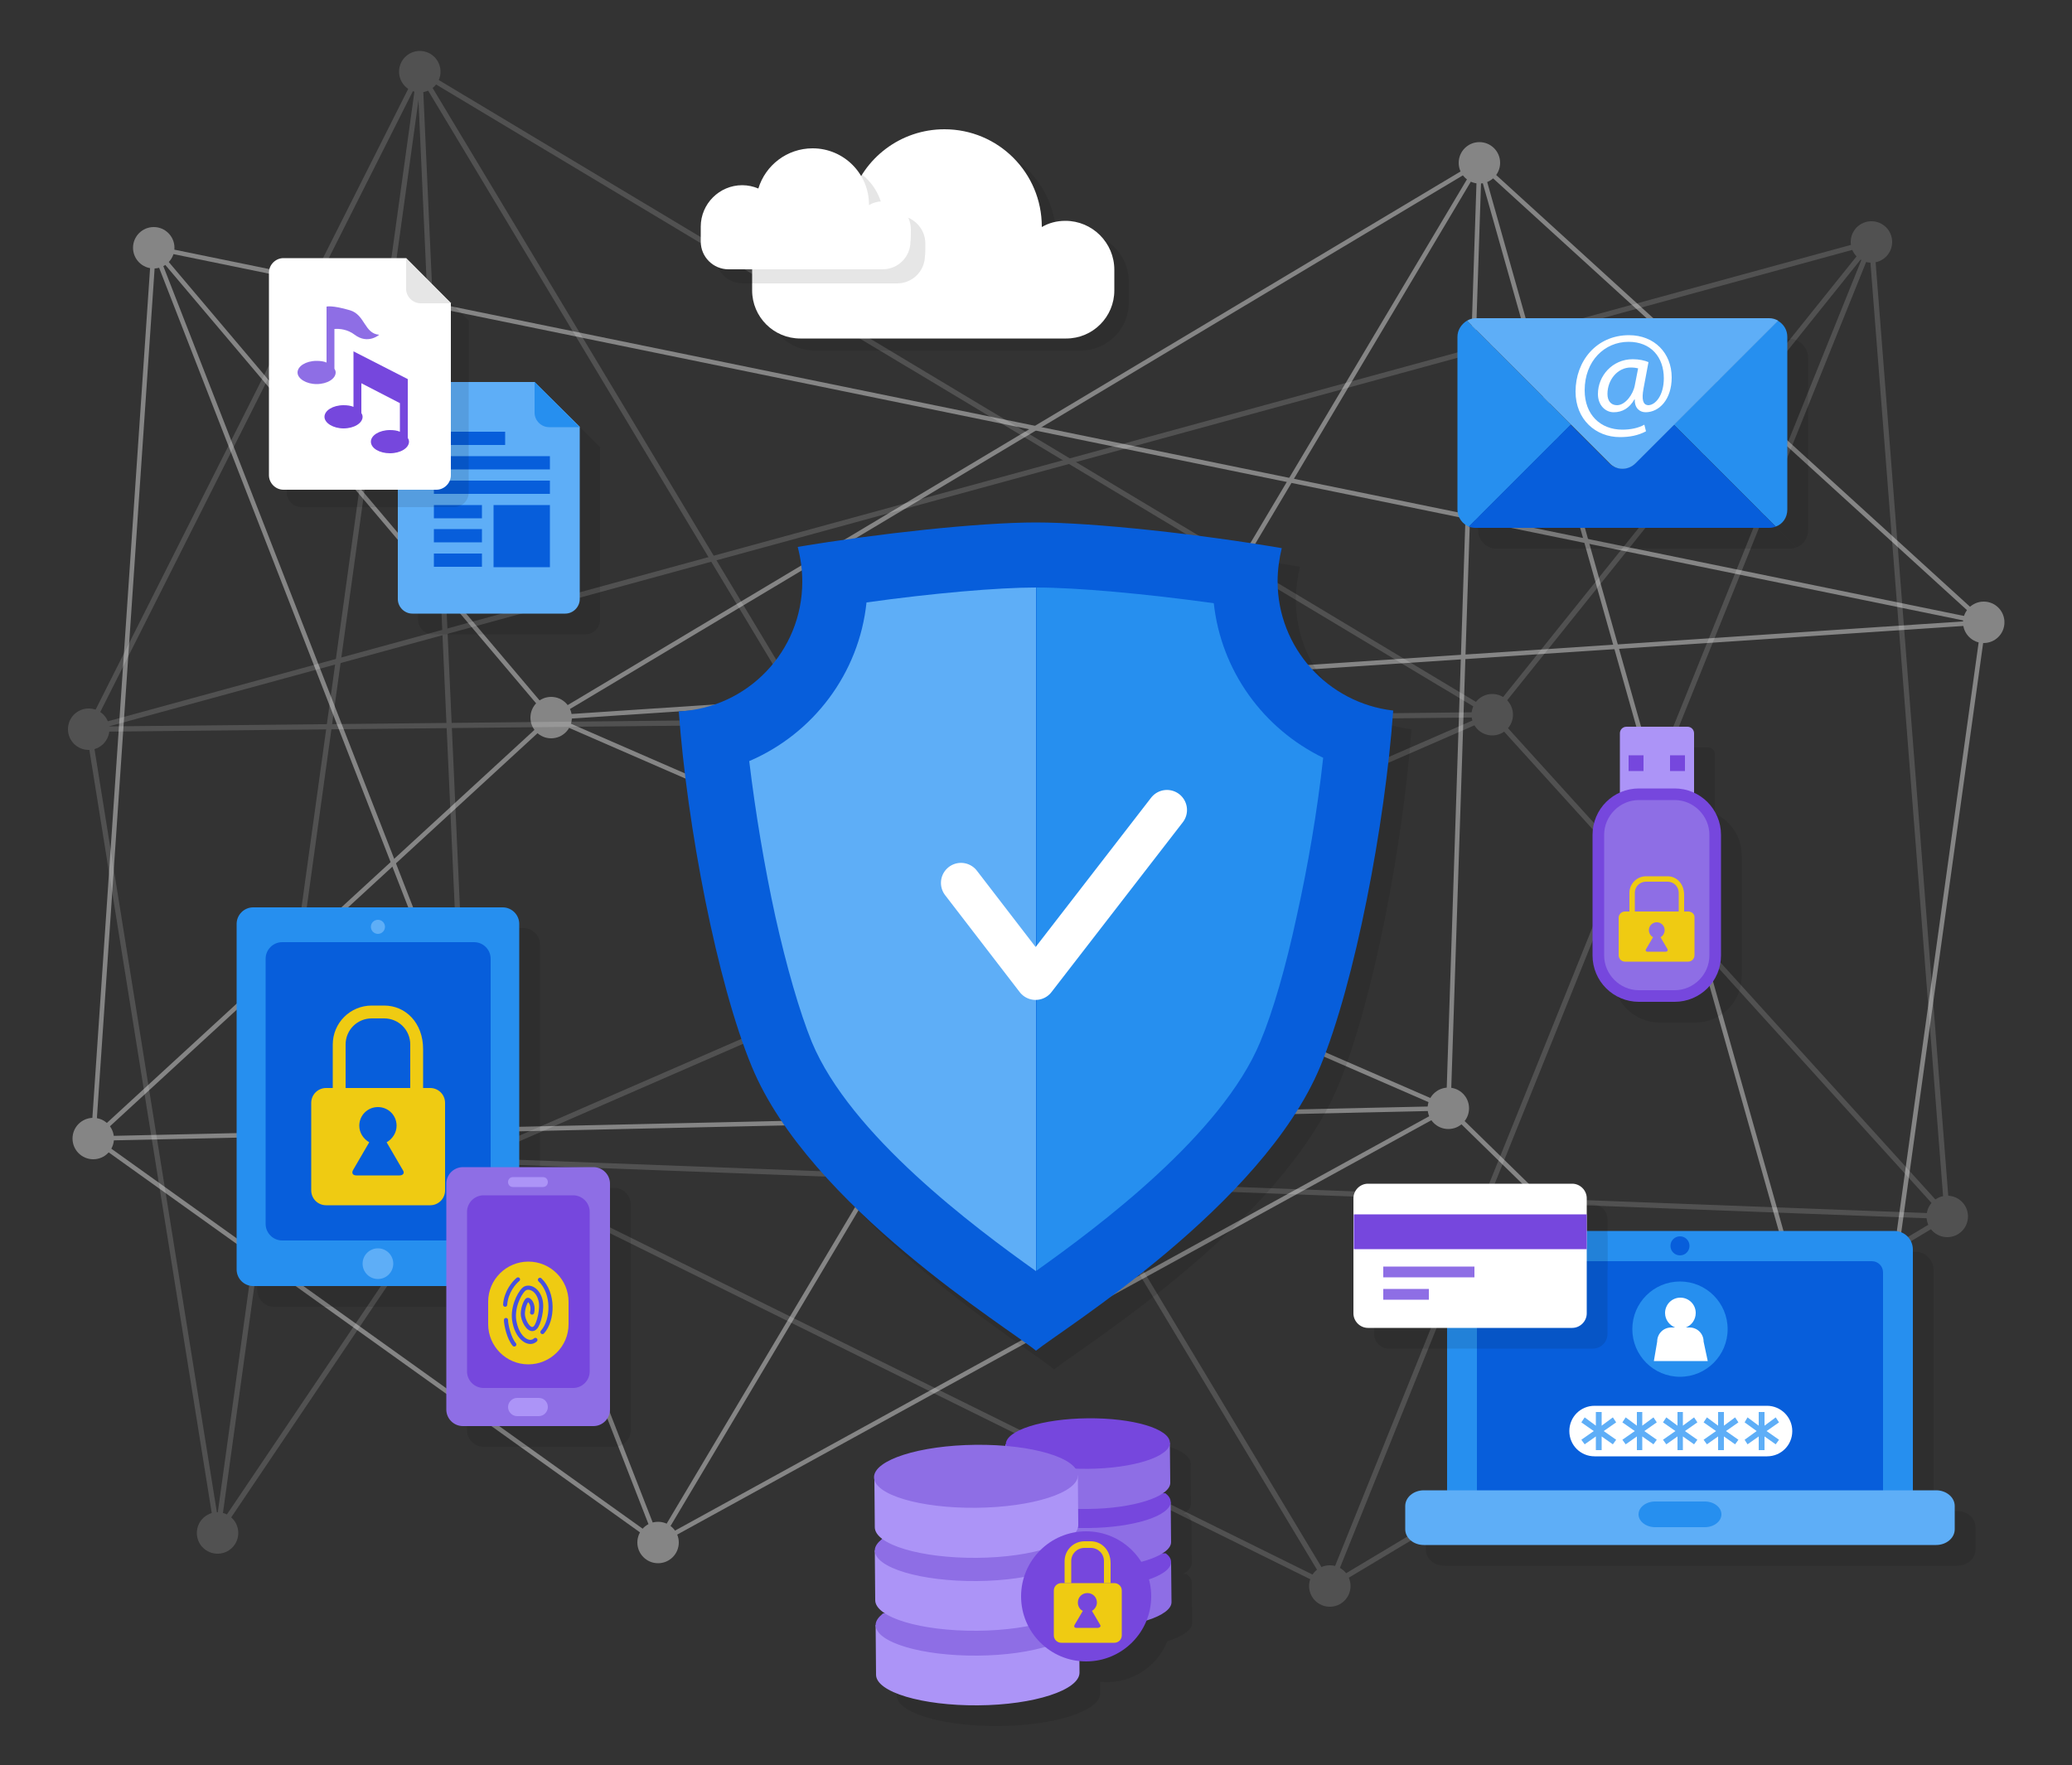 <?xml version="1.0" encoding="utf-8"?>
<!-- Generator: Adobe Illustrator 21.1.0, SVG Export Plug-In . SVG Version: 6.00 Build 0)  -->
<svg version="1.1" xmlns="http://www.w3.org/2000/svg" xmlns:xlink="http://www.w3.org/1999/xlink" x="0px" y="0px"
	 viewBox="0 0 500 426" style="enable-background:new 0 0 500 426;" xml:space="preserve">
<rect x="0" y="0" width="500" height="426" fill="#333333" stroke="none"/>
<style type="text/css">
	.st0{opacity:0.4;}
	.st1{fill:#FFFFFF;}
	.st2{fill:none;stroke:#FFFFFF;stroke-width:1.097;stroke-miterlimit:10;}
	.st3{opacity:0.15;}
	.st4{fill:none;stroke:#FFFFFF;stroke-width:1.252;stroke-miterlimit:10;}
	.st5{opacity:0.1;}
	.st6{fill:#5EAEF7;}
	.st7{fill:#268FEF;}
	.st8{fill:#075EDB;}
	.st9{fill:#E6E6E6;}
	.st10{fill:#8E6EE5;}
	.st11{fill:#7647DD;}
	.st12{fill:#EFCB12;}
	.st13{fill:none;stroke:#000000;stroke-linecap:round;stroke-miterlimit:10;}
	.st14{fill:#AC94F7;}
	.st15{fill:none;stroke:#4650E0;stroke-linecap:round;stroke-miterlimit:10;}
	.st16{fill:none;stroke:#FFFFFF;stroke-width:9.677;stroke-linecap:round;stroke-linejoin:round;stroke-miterlimit:10;}
</style>
<g id="Artboard_1">
	<g class="st0">
		<circle class="st1" cx="37.1" cy="59.8" r="5"/>
		<circle class="st1" cx="22.5" cy="274.8" r="5"/>
		<circle class="st1" cx="133" cy="173.2" r="5"/>
		<circle class="st1" cx="349.5" cy="267.5" r="5"/>
		<circle class="st1" cx="478.7" cy="150.2" r="5"/>
		<circle class="st1" cx="357" cy="39.3" r="5"/>
		<circle class="st1" cx="448.9" cy="364.7" r="5"/>
		<circle class="st1" cx="158.8" cy="372.3" r="5"/>
		<line class="st2" x1="37.1" y1="59.8" x2="133" y2="173.2"/>
		<line class="st2" x1="133" y1="173.2" x2="22.5" y2="274.8"/>
		<line class="st2" x1="22.5" y1="274.8" x2="158.8" y2="372.3"/>
		<line class="st2" x1="158.8" y1="372.3" x2="349.5" y2="267.5"/>
		<line class="st2" x1="349.5" y1="267.5" x2="448.9" y2="364.7"/>
		<line class="st2" x1="448.9" y1="364.7" x2="478.7" y2="150.2"/>
		<line class="st2" x1="448.9" y1="364.7" x2="357" y2="39.3"/>
		<line class="st2" x1="357" y1="39.3" x2="478.7" y2="150.2"/>
		<line class="st2" x1="357" y1="39.3" x2="349.5" y2="267.5"/>
		<line class="st2" x1="357" y1="39.3" x2="133" y2="173.2"/>
		<line class="st2" x1="37.1" y1="59.8" x2="22.5" y2="274.8"/>
		<line class="st2" x1="37.1" y1="59.8" x2="478.7" y2="150.2"/>
		<line class="st2" x1="158.8" y1="372.3" x2="37.1" y2="59.8"/>
		<line class="st2" x1="158.8" y1="372.3" x2="357" y2="39.3"/>
		<line class="st2" x1="349.5" y1="267.5" x2="133" y2="173.2"/>
		<line class="st2" x1="133" y1="173.2" x2="478.7" y2="150.2"/>
		<line class="st2" x1="22.5" y1="274.8" x2="349.5" y2="267.5"/>
	</g>
	<g class="st3">
		<circle class="st1" cx="451.6" cy="58.4" r="5"/>
		<circle class="st1" cx="469.9" cy="293.6" r="5"/>
		<circle class="st1" cx="360.1" cy="172.5" r="5"/>
		<circle class="st1" cx="113.1" cy="280.1" r="8.3"/>
		<circle class="st1" cx="21.4" cy="176" r="5"/>
		<circle class="st1" cx="101.3" cy="17.3" r="5"/>
		<circle class="st1" cx="52.5" cy="370" r="5"/>
		<circle class="st1" cx="320.9" cy="382.8" r="5"/>
		<line class="st4" x1="451.6" y1="58.4" x2="360.1" y2="172.5"/>
		<line class="st4" x1="360.1" y1="172.5" x2="469.9" y2="293.6"/>
		<line class="st4" x1="469.9" y1="293.6" x2="320.9" y2="382.8"/>
		<line class="st4" x1="320.9" y1="382.8" x2="113.1" y2="280.1"/>
		<line class="st4" x1="113.1" y1="280.1" x2="52.5" y2="370"/>
		<line class="st4" x1="52.5" y1="370" x2="21.4" y2="176"/>
		<line class="st4" x1="52.5" y1="370" x2="101.3" y2="17.3"/>
		<line class="st4" x1="101.3" y1="17.3" x2="21.4" y2="176"/>
		<line class="st4" x1="101.3" y1="17.3" x2="113.1" y2="280.1"/>
		<line class="st4" x1="101.3" y1="17.3" x2="360.1" y2="172.5"/>
		<line class="st4" x1="451.6" y1="58.4" x2="469.9" y2="293.6"/>
		<line class="st4" x1="451.6" y1="58.4" x2="21.4" y2="176"/>
		<line class="st4" x1="320.9" y1="382.8" x2="451.6" y2="58.4"/>
		<line class="st4" x1="320.9" y1="382.8" x2="101.3" y2="17.3"/>
		<line class="st4" x1="113.1" y1="280.1" x2="360.1" y2="172.5"/>
		<line class="st4" x1="360.1" y1="172.5" x2="21.4" y2="176"/>
		<line class="st4" x1="469.9" y1="293.6" x2="113.1" y2="280.1"/>
	</g>
	<g>
		<g>
			<g class="st5">
				<path d="M272.4,68c0-6.5-5.3-11.8-11.8-11.8c-2.1,0-4,0.5-5.7,1.5c0,0,0-0.1,0-0.1c0-13-10.5-23.5-23.5-23.5
					c-10.6,0-19.6,7-22.5,16.7c-2-0.9-4.3-1.3-6.6-1.3c-9.5,0-17.3,7.7-17.3,17.3c0,0.8,0,6.2,0,6.2c0,6.4,5.2,11.6,11.6,11.6h64.2
					c6.4,0,11.6-5.2,11.6-11.6C272.4,73,272.4,68.6,272.4,68z"/>
			</g>
			<g>
				<path class="st1" d="M268.9,65.1c0-6.5-5.3-11.8-11.8-11.8c-2.1,0-4,0.5-5.7,1.5c0,0,0-0.1,0-0.1c0-13-10.5-23.5-23.5-23.5
					c-10.6,0-19.6,7-22.5,16.7c-2-0.9-4.3-1.3-6.6-1.3c-9.5,0-17.3,7.7-17.3,17.3c0,0.8,0,6.2,0,6.2c0,6.4,5.2,11.6,11.6,11.6h64.2
					c6.4,0,11.6-5.2,11.6-11.6C268.9,70.1,268.9,65.7,268.9,65.1z"/>
			</g>
		</g>
		<g>
			<g class="st5">
				<path d="M223.3,58.8c0-3.8-3.1-6.8-6.8-6.8c-1.2,0-2.3,0.3-3.3,0.9c0,0,0,0,0-0.1c0-7.5-6.1-13.6-13.6-13.6
					c-6.2,0-11.4,4.1-13.1,9.7c-1.2-0.5-2.5-0.8-3.9-0.8c-5.5,0-10,4.5-10,10c0,0.5,0,3.6,0,3.6c0,3.7,3,6.7,6.7,6.7h37.2
					c3.7,0,6.7-3,6.7-6.7C223.3,61.7,223.3,59.1,223.3,58.8z"/>
			</g>
			<g>
				<path class="st1" d="M219.8,55.4c0-3.8-3.1-6.8-6.8-6.8c-1.2,0-2.3,0.3-3.3,0.9c0,0,0,0,0-0.1c0-7.5-6.1-13.6-13.6-13.6
					c-6.2,0-11.4,4.1-13.1,9.7c-1.2-0.5-2.5-0.8-3.9-0.8c-5.5,0-10,4.5-10,10c0,0.5,0,3.6,0,3.6c0,3.7,3,6.7,6.7,6.7h37.2
					c3.7,0,6.7-3,6.7-6.7C219.8,58.2,219.8,55.7,219.8,55.4z"/>
			</g>
		</g>
	</g>
	<g>
		<g class="st5">
			<path d="M134,97.2h-29.6c-1.9,0-3.5,1.6-3.5,3.5v48.9c0,1.9,1.6,3.5,3.5,3.5h36.9c1.9,0,3.5-1.6,3.5-3.5V108L134,97.2z"/>
			<path d="M134,104.6c0,1.9,1.6,3.5,3.5,3.5h7.4L134,97.2V104.6z"/>
			<rect x="124.1" y="126.9" width="13.6" height="15"/>
			<rect x="109.7" y="109.2" width="17.2" height="3.2"/>
			<rect x="109.7" y="115.1" width="28" height="3.2"/>
			<rect x="109.7" y="121" width="28" height="3.2"/>
			<rect x="109.7" y="126.9" width="11.6" height="3.2"/>
			<rect x="109.7" y="132.7" width="11.6" height="3.2"/>
			<rect x="109.7" y="138.6" width="11.6" height="3.2"/>
		</g>
		<g>
			<g>
				<path class="st6" d="M129,92.2H99.5c-1.9,0-3.5,1.6-3.5,3.5v48.9c0,1.9,1.6,3.5,3.5,3.5h36.9c1.9,0,3.5-1.6,3.5-3.5V103
					L129,92.2z"/>
				<path class="st7" d="M129,99.6c0,1.9,1.6,3.5,3.5,3.5h7.4L129,92.2V99.6z"/>
				<rect x="119.1" y="121.9" class="st8" width="13.6" height="15"/>
				<rect x="104.7" y="104.2" class="st8" width="17.2" height="3.2"/>
				<rect x="104.7" y="110.1" class="st8" width="28" height="3.2"/>
				<rect x="104.7" y="116" class="st8" width="28" height="3.2"/>
				<rect x="104.7" y="121.9" class="st8" width="11.6" height="3.2"/>
				<rect x="104.7" y="127.7" class="st8" width="11.6" height="3.2"/>
				<rect x="104.7" y="133.6" class="st8" width="11.6" height="3.2"/>
			</g>
		</g>
	</g>
	<g>
		<g class="st5">
			<path d="M102.2,66.5H72.7c-1.9,0-3.5,1.6-3.5,3.5v48.9c0,1.9,1.6,3.5,3.5,3.5h36.9c1.9,0,3.5-1.6,3.5-3.5V77.4L102.2,66.5z"/>
			<path d="M102.2,73.9c0,1.9,1.6,3.5,3.5,3.5h7.4l-10.9-10.9V73.9z"/>
			<path d="M88.8,79.2c-4.4-1.3-5.7-0.9-5.7-0.9v3.9v1.7v7.8c-0.7-0.3-1.5-0.4-2.4-0.4c-2.6,0-4.6,1.3-4.6,2.8
				c0,1.5,2.1,2.8,4.6,2.8c2.6,0,4.6-1.3,4.6-2.8c0-0.3-0.1-0.6-0.3-0.9v-9.6c1.3-0.1,3.2,0.1,4.9,1.4c3.2,2.4,5.9,0,5.9,0
				C92.1,84.7,92.3,80.2,88.8,79.2z"/>
			<path d="M102.6,95.8L89.5,89v13.4c-0.7-0.3-1.5-0.4-2.4-0.4c-2.6,0-4.6,1.3-4.6,2.8c0,1.5,2.1,2.8,4.6,2.8c2.6,0,4.6-1.3,4.6-2.8
				c0-0.3-0.1-0.6-0.3-0.9v-7.2l9.3,4.8v6.9c-0.7-0.3-1.5-0.4-2.4-0.4c-2.6,0-4.6,1.3-4.6,2.8c0,1.6,2.1,2.8,4.6,2.8
				c2.6,0,4.6-1.3,4.6-2.8c0-0.3-0.1-0.6-0.3-0.9V95.8z"/>
		</g>
		<g>
			<g>
				<path class="st1" d="M98,62.3H68.4c-1.9,0-3.5,1.6-3.5,3.5v48.9c0,1.9,1.6,3.5,3.5,3.5h36.9c1.9,0,3.5-1.6,3.5-3.5V73.2L98,62.3
					z"/>
				<path class="st9" d="M98,69.7c0,1.9,1.6,3.5,3.5,3.5h7.4L98,62.3V69.7z"/>
				<path class="st10" d="M84.5,74.9c-4.4-1.3-5.7-0.9-5.7-0.9V78v1.7v7.8c-0.7-0.3-1.5-0.4-2.4-0.4c-2.6,0-4.6,1.3-4.6,2.8
					c0,1.5,2.1,2.8,4.6,2.8c2.6,0,4.6-1.3,4.6-2.8c0-0.3-0.1-0.6-0.3-0.9v-9.6c1.3-0.1,3.2,0.1,4.9,1.4c3.2,2.4,5.9,0,5.9,0
					C87.9,80.5,88.1,76,84.5,74.9z"/>
				<path class="st11" d="M98.4,91.5l-13.1-6.7v13.4c-0.7-0.3-1.5-0.4-2.4-0.4c-2.6,0-4.6,1.3-4.6,2.8c0,1.5,2.1,2.8,4.6,2.8
					c2.6,0,4.6-1.3,4.6-2.8c0-0.3-0.1-0.6-0.3-0.9v-7.2l9.3,4.8v6.9c-0.7-0.3-1.5-0.4-2.4-0.4c-2.6,0-4.6,1.3-4.6,2.8
					c0,1.6,2.1,2.8,4.6,2.8c2.6,0,4.6-1.3,4.6-2.8c0-0.3-0.1-0.6-0.3-0.9V91.5z"/>
			</g>
		</g>
	</g>
	<g>
		<g class="st5">
			<path d="M312.7,144.8c0-2.8,0.4-5.5,1-8c-19.3-3.3-45.1-6.2-59.3-6.2c-13.8,0-38.4,2.7-57.5,5.9c0.7,2.7,1.1,5.5,1.1,8.4
				c0,16.8-13.2,30.5-29.8,31.3c2,27.7,9.2,65.4,17.6,85.7c13.9,33.7,62.2,63.3,68.6,68.6c6.4-5.2,54.6-34.9,68.6-68.6
				c8.4-20.4,15.6-58.2,17.6-85.9C324.9,174.2,312.7,160.9,312.7,144.8z"/>
			<path d="M254.5,146.2c-9.3,0-25.1,1.4-40.9,3.6c-1.8,17.2-12.9,31.7-28.3,38.3c1.5,12.5,3.7,25.6,6.3,37.5
				c2.7,12.1,5.8,22.9,8.8,30.3c9.3,22.4,39.2,44.7,54.1,55.3c0,0,0,0,0,0v-85.6L254.5,146.2C254.5,146.2,254.5,146.2,254.5,146.2z"
				/>
			<path d="M297.3,150.1c-16.4-2.3-33.2-3.8-42.8-3.8v79.3v85.6c14.9-10.6,44.7-32.8,54-55.2c3.1-7.4,6.2-18.2,8.8-30.3
				c2.7-12.1,5-25.5,6.4-38.3C309.4,180.4,299.2,166.4,297.3,150.1z"/>
		</g>
		<g>
			<g>
				<path class="st8" d="M308.3,140.3c0-2.8,0.4-5.5,1-8c-19.3-3.3-45.1-6.2-59.3-6.2c-13.8,0-38.4,2.7-57.5,5.9
					c0.7,2.7,1.1,5.5,1.1,8.4c0,16.8-13.2,30.5-29.8,31.3c2,27.7,9.2,65.4,17.6,85.7c13.9,33.7,62.2,63.3,68.6,68.6
					c6.4-5.2,54.6-34.9,68.6-68.6c8.4-20.4,15.6-58.2,17.6-85.9C320.5,169.7,308.3,156.4,308.3,140.3z"/>
				<g>
					<path class="st6" d="M250,141.8c-9.3,0-25.1,1.4-40.9,3.6c-1.8,17.2-12.9,31.7-28.3,38.3c1.5,12.5,3.7,25.6,6.3,37.5
						c2.7,12.1,5.8,22.9,8.8,30.3c9.3,22.4,39.2,44.7,54.1,55.3c0,0,0,0,0,0v-85.6L250,141.8C250,141.8,250,141.8,250,141.8z"/>
					<path class="st7" d="M292.9,145.6c-16.4-2.3-33.2-3.8-42.8-3.8v79.3v85.6c14.9-10.6,44.7-32.8,54-55.2
						c3.1-7.4,6.2-18.2,8.8-30.3c2.7-12.1,5-25.5,6.4-38.3C304.9,175.9,294.7,162,292.9,145.6z"/>
				</g>
			</g>
		</g>
	</g>
	<g>
		<g class="st5">
			<path d="M130.4,311.4c0,2.2-1.8,4-4,4H66.1c-2.2,0-4-1.8-4-4v-83.4c0-2.2,1.8-4,4-4h60.2c2.2,0,4,1.8,4,4V311.4z"/>
			<path d="M123.4,300.4c0,2.2-1.8,4-4,4H73.1c-2.2,0-4-1.8-4-4v-64c0-2.2,1.8-4,4-4h46.3c2.2,0,4,1.8,4,4V300.4z"/>
			<circle cx="96.2" cy="228.7" r="1.7"/>
			<circle cx="96.2" cy="310" r="3.7"/>
			<path d="M108.8,267.6H83.7c-2,0-3.6,1.6-3.6,3.6v1.1v20c0,2,1.6,3.6,3.6,3.6h25.1c2,0,3.6-1.6,3.6-3.6v-20v-1.1
				C112.4,269.2,110.8,267.6,108.8,267.6z"/>
			<path d="M107.1,267.6l-3.1,0v-10.5c0-3.5-2.8-6.3-6.3-6.3h-3c-3.5,0-6.3,2.8-6.3,6.3v10.5h-3.1v-10.5c0-5.2,4.2-9.4,9.4-9.4h3
				c5.2,0,9.4,4.2,9.4,10.5V267.6z"/>
			<path d="M102.2,287.4l-3.9-6.7c1.4-0.8,2.4-2.3,2.4-4c0-2.5-2-4.5-4.5-4.5c-2.5,0-4.5,2-4.5,4.5c0,1.7,1,3.2,2.4,4l-3.9,6.7
				c-0.4,0.7-0.1,1.3,0.8,1.3h10.4C102.3,288.7,102.7,288.1,102.2,287.4z"/>
		</g>
		<g>
			<g>
				<g>
					<path class="st7" d="M125.4,306.4c0,2.2-1.8,4-4,4H61.1c-2.2,0-4-1.8-4-4v-83.4c0-2.2,1.8-4,4-4h60.2c2.2,0,4,1.8,4,4V306.4z"
						/>
					<path class="st8" d="M118.4,295.4c0,2.2-1.8,4-4,4H68.1c-2.2,0-4-1.8-4-4v-64c0-2.2,1.8-4,4-4h46.3c2.2,0,4,1.8,4,4V295.4z"/>
					<circle class="st6" cx="91.2" cy="223.7" r="1.7"/>
					<circle class="st6" cx="91.2" cy="305" r="3.7"/>
				</g>
				<g>
					<path class="st12" d="M103.8,262.6H78.7c-2,0-3.6,1.6-3.6,3.6v1.1v20c0,2,1.6,3.6,3.6,3.6h25.1c2,0,3.6-1.6,3.6-3.6v-20v-1.1
						C107.4,264.2,105.8,262.6,103.8,262.6z"/>
					<g>
						<path class="st12" d="M102.1,262.6l-3.1,0v-10.5c0-3.5-2.8-6.3-6.3-6.3h-3c-3.5,0-6.3,2.8-6.3,6.3v10.5h-3.1v-10.5
							c0-5.2,4.2-9.4,9.4-9.4h3c5.2,0,9.4,4.2,9.4,10.5V262.6z"/>
					</g>
					<path class="st8" d="M97.2,282.4l-3.9-6.7c1.4-0.8,2.4-2.3,2.4-4c0-2.5-2-4.5-4.5-4.5c-2.5,0-4.5,2-4.5,4.5c0,1.7,1,3.2,2.4,4
						l-3.9,6.7c-0.4,0.7-0.1,1.3,0.8,1.3h10.4C97.3,283.7,97.7,283.1,97.2,282.4z"/>
				</g>
			</g>
		</g>
	</g>
	<g>
		<g class="st5">
			<path d="M436.3,128V86.3c0-1.7-0.9-3.1-2.3-3.9l-25.1,25.1l24.6,24.6C435.2,131.5,436.3,129.9,436.3,128z"/>
			<path d="M359,82.4c-1.3,0.8-2.3,2.2-2.3,3.9V128c0,1.9,1.2,3.5,2.8,4.1l24.6-24.6L359,82.4z"/>
			<path d="M431.9,132.4c0.6,0,1.1-0.1,1.6-0.3l-24.6-24.6l-9.3,9.3c-1.7,1.7-4.6,1.7-6.3,0l-9.3-9.3l-24.6,24.6
				c0.5,0.2,1.1,0.3,1.6,0.3H431.9z"/>
			<path d="M399.7,116.8l34.4-34.4c-0.7-0.4-1.4-0.6-2.2-0.6h-70.7c-0.8,0-1.5,0.2-2.2,0.6l34.4,34.4
				C395.1,118.6,397.9,118.6,399.7,116.8z"/>
			<path d="M402.2,109.1c-1.9,1-3.9,1.4-6.3,1.4c-5.8,0-10.7-4.2-10.7-11c0-7.3,5-13.6,12.9-13.6c6.1,0,10.3,4.3,10.3,10.2
				c0,5.3-3,8.4-6.3,8.4c-1.4,0-2.7-1-2.6-3.1h-0.1c-1.2,2.1-2.9,3.1-5,3.1c-2,0-3.8-1.7-3.8-4.4c0-4.4,3.5-8.4,8.4-8.4
				c1.5,0,2.9,0.3,3.8,0.7l-1.2,6.4c-0.5,2.7-0.1,3.9,1.1,4c1.8,0,3.8-2.4,3.8-6.5c0-5.1-3.1-8.8-8.5-8.8c-5.8,0-10.6,4.6-10.6,11.7
				c0,5.9,3.8,9.5,9.1,9.5c2,0,3.9-0.4,5.3-1.2L402.2,109.1z M400.3,93.9c-0.4-0.1-1-0.2-1.8-0.2c-3.1,0-5.6,2.9-5.6,6.4
				c0,1.6,0.8,2.7,2.3,2.7c2,0,3.9-2.6,4.3-4.8L400.3,93.9z"/>
		</g>
		<g>
			<g>
				<path class="st7" d="M431.3,123V81.3c0-1.7-0.9-3.1-2.3-3.9l-25.1,25.1l24.6,24.6C430.2,126.5,431.3,124.9,431.3,123z"/>
				<path class="st7" d="M354,77.4c-1.3,0.8-2.3,2.2-2.3,3.9V123c0,1.9,1.2,3.5,2.8,4.1l24.6-24.6L354,77.4z"/>
				<path class="st8" d="M426.9,127.4c0.6,0,1.1-0.1,1.6-0.3l-24.6-24.6l-9.3,9.3c-1.7,1.7-4.6,1.7-6.3,0l-9.3-9.3l-24.6,24.6
					c0.5,0.2,1.1,0.3,1.6,0.3H426.9z"/>
				<path class="st6" d="M394.7,111.8l34.4-34.4c-0.7-0.4-1.4-0.6-2.2-0.6h-70.7c-0.8,0-1.5,0.2-2.2,0.6l34.4,34.4
					C390.1,113.6,392.9,113.6,394.7,111.8z"/>
				<g>
					<path class="st1" d="M397.2,104.1c-1.9,1-3.9,1.4-6.3,1.4c-5.8,0-10.7-4.2-10.7-11c0-7.3,5-13.6,12.9-13.6
						c6.1,0,10.3,4.3,10.3,10.2c0,5.3-3,8.4-6.3,8.4c-1.4,0-2.7-1-2.6-3.1h-0.1c-1.2,2.1-2.9,3.1-5,3.1c-2,0-3.8-1.7-3.8-4.4
						c0-4.4,3.5-8.4,8.4-8.4c1.5,0,2.9,0.3,3.8,0.7l-1.2,6.4c-0.5,2.7-0.1,3.9,1.1,4c1.8,0,3.8-2.4,3.8-6.5c0-5.1-3.1-8.8-8.5-8.8
						c-5.8,0-10.6,4.6-10.6,11.7c0,5.9,3.8,9.5,9.1,9.5c2,0,3.9-0.4,5.3-1.2L397.2,104.1z M395.3,88.9c-0.4-0.1-1-0.2-1.8-0.2
						c-3.1,0-5.6,2.9-5.6,6.4c0,1.6,0.8,2.7,2.3,2.7c2,0,3.9-2.6,4.3-4.8L395.3,88.9z"/>
				</g>
			</g>
		</g>
	</g>
	<g>
		<g class="st5">
			<path d="M152.2,345.2c0,2.2-1.8,4-4,4h-31.5c-2.2,0-4-1.8-4-4v-54.5c0-2.2,1.8-4,4-4h31.5c2.2,0,4,1.8,4,4V345.2z"/>
			<path d="M137.2,344.6c0,1.2-1,2.2-2.2,2.2h-5.2c-1.2,0-2.2-1-2.2-2.2l0,0c0-1.2,1-2.2,2.2-2.2h5.2
				C136.3,342.4,137.2,343.4,137.2,344.6L137.2,344.6z"/>
			<path d="M137.2,290.3c0,0.7-0.5,1.2-1.2,1.2h-7.2c-0.7,0-1.2-0.5-1.2-1.2l0,0c0-0.7,0.5-1.2,1.2-1.2h7.2
				C136.7,289.1,137.2,289.6,137.2,290.3L137.2,290.3z"/>
			<path d="M147.3,336c0,2.2-1.8,4-4,4h-21.6c-2.2,0-4-1.8-4-4v-38.5c0-2.2,1.8-4,4-4h21.6c2.2,0,4,1.8,4,4V336z"/>
			<path d="M142.2,324.6c0,5.4-4.4,9.7-9.7,9.7l0,0c-5.4,0-9.7-4.4-9.7-9.7v-5.4c0-5.4,4.4-9.7,9.7-9.7l0,0c5.4,0,9.7,4.4,9.7,9.7
				V324.6z"/>
			<path class="st13" d="M134.2,328.4c-1.5,1.4-4.2-0.3-5-4.1c-0.8-3.3,1-7,2.2-8.1c0.9-0.9,3.2-0.4,4,2.5c0.6,2.1-0.4,5.9-1.2,6.7
				c-1.2,1.3-2.7-1-3-2.8c-0.2-1.4,0.5-3.3,1-3.8c0.4-0.4,1.7,0.9,1.2,3"/>
			<path class="st13" d="M130,313.8c-0.9,0.7-2.9,3-3.1,6.1"/>
			<path class="st13" d="M135.9,326.5c2.6-2.9,2.8-9.4-0.6-12.6"/>
			<path class="st13" d="M127.1,323.6c0,1.1,0.7,4.4,2,5.9"/>
		</g>
		<g>
			<g>
				<path class="st10" d="M147.2,340.2c0,2.2-1.8,4-4,4h-31.5c-2.2,0-4-1.8-4-4v-54.5c0-2.2,1.8-4,4-4h31.5c2.2,0,4,1.8,4,4V340.2z"
					/>
				<path class="st14" d="M132.2,339.6c0,1.2-1,2.2-2.2,2.2h-5.2c-1.2,0-2.2-1-2.2-2.2l0,0c0-1.2,1-2.2,2.2-2.2h5.2
					C131.3,337.4,132.2,338.4,132.2,339.6L132.2,339.6z"/>
				<path class="st14" d="M132.2,285.3c0,0.7-0.5,1.2-1.2,1.2h-7.2c-0.7,0-1.2-0.5-1.2-1.2l0,0c0-0.7,0.5-1.2,1.2-1.2h7.2
					C131.7,284.1,132.2,284.6,132.2,285.3L132.2,285.3z"/>
				<path class="st11" d="M142.3,331c0,2.2-1.8,4-4,4h-21.6c-2.2,0-4-1.8-4-4v-38.5c0-2.2,1.8-4,4-4h21.6c2.2,0,4,1.8,4,4V331z"/>
				<path class="st12" d="M137.2,319.6c0,5.4-4.4,9.7-9.7,9.7l0,0c-5.4,0-9.7-4.4-9.7-9.7v-5.4c0-5.4,4.4-9.7,9.7-9.7l0,0
					c5.4,0,9.7,4.4,9.7,9.7V319.6z"/>
				<g>
					<path class="st15" d="M129.2,323.4c-1.5,1.4-4.2-0.3-5-4.1c-0.8-3.3,1-7,2.2-8.1c0.9-0.9,3.2-0.4,4,2.5
						c0.6,2.1-0.4,5.9-1.2,6.7c-1.2,1.3-2.7-1-3-2.8c-0.2-1.4,0.5-3.3,1-3.8c0.4-0.4,1.7,0.9,1.2,3"/>
					<path class="st15" d="M125,308.8c-0.9,0.7-2.9,3-3.1,6.1"/>
					<path class="st15" d="M130.9,321.5c2.6-2.9,2.8-9.4-0.6-12.6"/>
					<path class="st15" d="M122.1,318.6c0,1.1,0.7,4.4,2,5.9"/>
				</g>
			</g>
		</g>
	</g>
	<g>
		<g class="st5">
			<path d="M466.7,373.3c0,2.5-2,4.5-4.5,4.5H358.7c-2.5,0-4.5-2-4.5-4.5v-66.7c0-2.5,2-4.5,4.5-4.5h103.4c2.5,0,4.5,2,4.5,4.5
				V373.3z"/>
			<path d="M364.1,370.6c-1.5,0-2.7-1.2-2.7-2.7v-55.8c0-1.5,1.2-2.7,2.7-2.7h92.6c1.5,0,2.7,1.2,2.7,2.7v55.8
				c0,1.5-1.2,2.7-2.7,2.7H364.1z"/>
			<path d="M476.7,374.1c0,2.1-2,3.8-4.5,3.8H348.6c-2.5,0-4.5-1.7-4.5-3.8v-5.6c0-2.1,2-3.8,4.5-3.8h123.6c2.5,0,4.5,1.7,4.5,3.8
				V374.1z"/>
			<path d="M420.4,370.5c0,1.7-1.8,3.1-4,3.1h-12c-2.2,0-4-1.4-4-3.1l0,0c0-1.7,1.8-3.1,4-3.1h12
				C418.6,367.4,420.4,368.8,420.4,370.5L420.4,370.5z"/>
			<circle cx="410.4" cy="305.7" r="2.3"/>
			<circle cx="410.4" cy="325.8" r="11.5"/>
			<path d="M416.1,328.8c0-1.9-1.5-3.4-3.4-3.4h-0.9c1.4-0.5,2.4-1.9,2.4-3.5c0-2.1-1.7-3.7-3.7-3.7c-2.1,0-3.7,1.7-3.7,3.7
				c0,1.6,1,2.9,2.4,3.5h-0.9c-1.9,0-3.4,1.5-3.4,3.4l-0.8,4.7h13L416.1,328.8z"/>
			<path d="M437.5,350.4c0,3.4-2.7,6.1-6.1,6.1h-41.6c-3.4,0-6.1-2.7-6.1-6.1l0,0c0-3.4,2.7-6.1,6.1-6.1h41.6
				C434.7,344.3,437.5,347,437.5,350.4L437.5,350.4z"/>
			<polygon points="395,348.3 394.2,347.1 391.5,349.1 391.5,345.8 390.1,345.8 390.1,349.1 387.4,347.1 386.6,348.3 389.6,350.4 
				386.6,352.5 387.4,353.6 390.1,351.7 390.1,355 391.5,355 391.5,351.7 394.2,353.6 395,352.5 392,350.4 			"/>
			<polygon points="404.8,348.3 404,347.1 401.3,349.1 401.3,345.8 400,345.8 400,349.1 397.3,347.1 396.5,348.3 399.5,350.4 
				396.5,352.5 397.3,353.6 400,351.7 400,355 401.3,355 401.3,351.7 404,353.6 404.8,352.5 401.8,350.4 			"/>
			<polygon points="414.6,348.3 413.8,347.1 411.1,349.1 411.1,345.8 409.8,345.8 409.8,349.1 407.1,347.1 406.3,348.3 409.3,350.4 
				406.3,352.5 407.1,353.6 409.8,351.7 409.8,355 411.1,355 411.1,351.7 413.8,353.6 414.6,352.5 411.6,350.4 			"/>
			<polygon points="424.5,348.3 423.7,347.1 421,349.1 421,345.8 419.6,345.8 419.6,349.1 416.9,347.1 416.1,348.3 419.1,350.4 
				416.1,352.5 416.9,353.6 419.6,351.7 419.6,355 421,355 421,351.7 423.7,353.6 424.5,352.5 421.5,350.4 			"/>
			<polygon points="434.3,348.3 433.5,347.1 430.8,349.1 430.8,345.8 429.4,345.8 429.4,349.1 426.7,347.1 426,348.3 428.9,350.4 
				426,352.5 426.7,353.6 429.4,351.7 429.4,355 430.8,355 430.8,351.7 433.5,353.6 434.3,352.5 431.3,350.4 			"/>
		</g>
		<g>
			<g>
				<path class="st7" d="M461.7,368.3c0,2.5-2,4.5-4.5,4.5H353.7c-2.5,0-4.5-2-4.5-4.5v-66.7c0-2.5,2-4.5,4.5-4.5h103.4
					c2.5,0,4.5,2,4.5,4.5V368.3z"/>
				<path class="st8" d="M359.1,365.6c-1.5,0-2.7-1.2-2.7-2.7v-55.8c0-1.5,1.2-2.7,2.7-2.7h92.6c1.5,0,2.7,1.2,2.7,2.7v55.8
					c0,1.5-1.2,2.7-2.7,2.7H359.1z"/>
				<path class="st6" d="M471.7,369.1c0,2.1-2,3.8-4.5,3.8H343.6c-2.5,0-4.5-1.7-4.5-3.8v-5.6c0-2.1,2-3.8,4.5-3.8h123.6
					c2.5,0,4.5,1.7,4.5,3.8V369.1z"/>
				<path class="st7" d="M415.4,365.5c0,1.7-1.8,3.1-4,3.1h-12c-2.2,0-4-1.4-4-3.1l0,0c0-1.7,1.8-3.1,4-3.1h12
					C413.6,362.4,415.4,363.8,415.4,365.5L415.4,365.5z"/>
				<circle class="st8" cx="405.4" cy="300.7" r="2.3"/>
				<circle class="st7" cx="405.4" cy="320.8" r="11.5"/>
				<path class="st1" d="M411.1,323.8c0-1.9-1.5-3.4-3.4-3.4h-0.9c1.4-0.5,2.4-1.9,2.4-3.5c0-2.1-1.7-3.7-3.7-3.7
					c-2.1,0-3.7,1.7-3.7,3.7c0,1.6,1,2.9,2.4,3.5h-0.9c-1.9,0-3.4,1.5-3.4,3.4l-0.8,4.7h13L411.1,323.8z"/>
				<path class="st1" d="M432.5,345.4c0,3.4-2.7,6.1-6.1,6.1h-41.6c-3.4,0-6.1-2.7-6.1-6.1l0,0c0-3.4,2.7-6.1,6.1-6.1h41.6
					C429.7,339.3,432.5,342,432.5,345.4L432.5,345.4z"/>
				<polygon class="st6" points="390,343.3 389.2,342.1 386.5,344.1 386.5,340.8 385.1,340.8 385.1,344.1 382.4,342.1 381.6,343.3 
					384.6,345.4 381.6,347.5 382.4,348.6 385.1,346.7 385.1,350 386.5,350 386.5,346.7 389.2,348.6 390,347.5 387,345.4 				"/>
				<polygon class="st6" points="399.8,343.3 399,342.1 396.3,344.1 396.3,340.8 395,340.8 395,344.1 392.3,342.1 391.5,343.3 
					394.5,345.4 391.5,347.5 392.3,348.6 395,346.7 395,350 396.3,350 396.3,346.7 399,348.6 399.8,347.5 396.8,345.4 				"/>
				<polygon class="st6" points="409.6,343.3 408.8,342.1 406.1,344.1 406.1,340.8 404.8,340.8 404.8,344.1 402.1,342.1 
					401.3,343.3 404.3,345.4 401.3,347.5 402.1,348.6 404.8,346.7 404.8,350 406.1,350 406.1,346.7 408.8,348.6 409.6,347.5 
					406.6,345.4 				"/>
				<polygon class="st6" points="419.5,343.3 418.7,342.1 416,344.1 416,340.8 414.6,340.8 414.6,344.1 411.9,342.1 411.1,343.3 
					414.1,345.4 411.1,347.5 411.9,348.6 414.6,346.7 414.6,350 416,350 416,346.7 418.7,348.6 419.5,347.5 416.5,345.4 				"/>
				<polygon class="st6" points="429.3,343.3 428.5,342.1 425.8,344.1 425.8,340.8 424.4,340.8 424.4,344.1 421.7,342.1 421,343.3 
					423.9,345.4 421,347.5 421.7,348.6 424.4,346.7 424.4,350 425.8,350 425.8,346.7 428.5,348.6 429.3,347.5 426.3,345.4 				"/>
			</g>
		</g>
	</g>
	<g>
		<g class="st5">
			<path d="M387.9,322c0,1.9-1.6,3.5-3.5,3.5h-49.3c-1.9,0-3.5-1.6-3.5-3.5v-27.8c0-1.9,1.6-3.5,3.5-3.5h49.3c1.9,0,3.5,1.6,3.5,3.5
				V322z"/>
			<rect x="331.7" y="298.1" width="56.2" height="8.4"/>
			<rect x="338.8" y="310.7" width="22" height="2.6"/>
			<rect x="338.8" y="316.1" width="11" height="2.6"/>
		</g>
		<g>
			<g>
				<path class="st1" d="M382.9,317c0,1.9-1.6,3.5-3.5,3.5h-49.3c-1.9,0-3.5-1.6-3.5-3.5v-27.8c0-1.9,1.6-3.5,3.5-3.5h49.3
					c1.9,0,3.5,1.6,3.5,3.5V317z"/>
				<rect x="326.7" y="293.1" class="st11" width="56.2" height="8.4"/>
				<rect x="333.8" y="305.7" class="st10" width="22" height="2.6"/>
				<rect x="333.8" y="311.1" class="st10" width="11" height="2.6"/>
			</g>
		</g>
	</g>
	<g>
		<g class="st5">
			<path d="M413.8,208.5c0,0.9-0.7,1.6-1.6,1.6h-14.7c-0.9,0-1.6-0.7-1.6-1.6V182c0-0.9,0.7-1.6,1.6-1.6h14.7c0.9,0,1.6,0.7,1.6,1.6
				V208.5z"/>
			<rect x="398" y="187.3" width="3.6" height="3.8"/>
			<rect x="408" y="187.3" width="3.6" height="3.8"/>
			<path d="M420.3,235.6c0,6.2-5,11.2-11.2,11.2h-8.6c-6.2,0-11.2-5-11.2-11.2v-29.1c0-6.2,5-11.2,11.2-11.2h8.6
				c6.2,0,11.2,5,11.2,11.2V235.6z"/>
			<path d="M400.5,244c-4.6,0-8.4-3.8-8.4-8.4v-29.1c0-4.6,3.8-8.4,8.4-8.4h8.6c4.6,0,8.4,3.8,8.4,8.4v29.1c0,4.6-3.8,8.4-8.4,8.4
				H400.5z"/>
			<path d="M412.4,225h-15.3c-0.8,0-1.5,0.7-1.5,1.5v0.5v8.6c0,0.8,0.7,1.5,1.5,1.5h15.3c0.8,0,1.5-0.7,1.5-1.5V227v-0.5
				C414,225.7,413.3,225,412.4,225z"/>
			<path d="M411.4,225l-1.3,0v-4.5c0-1.5-1.2-2.7-2.7-2.7h-5.2c-1.5,0-2.7,1.2-2.7,2.7v4.5h-1.3v-4.5c0-2.2,1.8-4,4-4h5.2
				c2.2,0,4,1.8,4,4.5V225z"/>
			<path d="M407.4,234.1l-1.7-2.9c0.6-0.3,1-1,1-1.7c0-1.1-0.9-1.9-1.9-1.9c-1.1,0-1.9,0.9-1.9,1.9c0,0.7,0.4,1.4,1,1.7l-1.7,2.9
				c-0.2,0.3,0,0.6,0.3,0.6h4.4C407.4,234.7,407.5,234.4,407.4,234.1z"/>
		</g>
		<g>
			<g>
				<path class="st14" d="M408.8,203.5c0,0.9-0.7,1.6-1.6,1.6h-14.7c-0.9,0-1.6-0.7-1.6-1.6V177c0-0.9,0.7-1.6,1.6-1.6h14.7
					c0.9,0,1.6,0.7,1.6,1.6V203.5z"/>
				<g>
					<rect x="393" y="182.3" class="st11" width="3.6" height="3.8"/>
					<rect x="403" y="182.3" class="st11" width="3.6" height="3.8"/>
				</g>
				<path class="st11" d="M415.3,230.6c0,6.2-5,11.2-11.2,11.2h-8.6c-6.2,0-11.2-5-11.2-11.2v-29.1c0-6.2,5-11.2,11.2-11.2h8.6
					c6.2,0,11.2,5,11.2,11.2V230.6z"/>
				<path class="st10" d="M395.5,239c-4.6,0-8.4-3.8-8.4-8.4v-29.1c0-4.6,3.8-8.4,8.4-8.4h8.6c4.6,0,8.4,3.8,8.4,8.4v29.1
					c0,4.6-3.8,8.4-8.4,8.4H395.5z"/>
				<g>
					<path class="st12" d="M407.4,220h-15.3c-0.8,0-1.5,0.7-1.5,1.5v0.5v8.6c0,0.8,0.7,1.5,1.5,1.5h15.3c0.8,0,1.5-0.7,1.5-1.5V222
						v-0.5C409,220.7,408.3,220,407.4,220z"/>
					<g>
						<path class="st12" d="M406.4,220l-1.3,0v-4.5c0-1.5-1.2-2.7-2.7-2.7h-5.2c-1.5,0-2.7,1.2-2.7,2.7v4.5h-1.3v-4.5
							c0-2.2,1.8-4,4-4h5.2c2.2,0,4,1.8,4,4.5V220z"/>
					</g>
					<path class="st10" d="M402.4,229.1l-1.7-2.9c0.6-0.3,1-1,1-1.7c0-1.1-0.9-1.9-1.9-1.9c-1.1,0-1.9,0.9-1.9,1.9
						c0,0.7,0.4,1.4,1,1.7l-1.7,2.9c-0.2,0.3,0,0.6,0.3,0.6h4.4C402.4,229.7,402.5,229.4,402.4,229.1z"/>
				</g>
			</g>
		</g>
	</g>
	<g>
		<g class="st5">
			<path d="M247.9,382.4l0.1,9.7c0,3.4,8.9,6.1,19.9,5.9c11-0.1,19.8-3,19.8-6.3l-0.1-9.7"/>
			<path d="M249.3,380.1c-0.9,0.7-1.4,1.5-1.4,2.3c0,3.4,8.9,6.1,19.9,5.9c11-0.1,19.8-3,19.8-6.3c0-0.8-0.5-1.5-1.3-2.1"/>
			<path d="M247.8,367.9l0.1,9.7c0,3.4,8.9,6.1,19.9,5.9c11-0.1,19.8-3,19.8-6.3l-0.1-9.7"/>
			<path d="M249.2,365.6c-0.9,0.7-1.4,1.5-1.4,2.3c0,3.4,8.9,6.1,19.9,5.9c11-0.1,19.8-3,19.8-6.3c0-0.8-0.5-1.5-1.3-2.1"/>
			<path d="M247.6,353.6l0.1,9.7c0,3.4,8.9,6.1,19.9,5.9c11-0.1,19.8-3,19.8-6.3l-0.1-9.7"/>
			
				<ellipse transform="matrix(1 -1.021227e-02 1.021227e-02 1 -3.595 2.75)" cx="267.5" cy="353.4" rx="19.8" ry="6.1"/>
			<path d="M216.3,397.2l0.1,12c0,4.2,11.1,7.5,24.6,7.4c13.6-0.1,24.5-3.7,24.5-7.9l-0.1-12"/>
			<path d="M218.1,394.4c-1.1,0.9-1.8,1.8-1.8,2.8c0,4.2,11.1,7.5,24.6,7.4c13.6-0.1,24.5-3.7,24.5-7.9c0-0.9-0.6-1.8-1.6-2.7"/>
			<path d="M216.1,379.2l0.1,12c0,4.2,11.1,7.5,24.6,7.4c13.6-0.1,24.5-3.7,24.5-7.9l-0.1-12"/>
			<path d="M217.9,376.4c-1.1,0.9-1.8,1.8-1.8,2.8c0,4.2,11.1,7.5,24.6,7.4c13.6-0.1,24.5-3.7,24.5-7.9c0-0.9-0.6-1.8-1.6-2.7"/>
			<path d="M216,361.6l0.1,12c0,4.2,11.1,7.5,24.6,7.4c13.6-0.1,24.5-3.7,24.5-7.9l-0.1-12"/>
			
				<ellipse transform="matrix(1 -1.023570e-02 1.023570e-02 1 -3.686 2.481)" cx="240.5" cy="361.3" rx="24.6" ry="7.6"/>
			<circle cx="267.1" cy="390.3" r="15.7"/>
			<path d="M273.9,387.1h-12.8c-1,0-1.8,0.8-1.8,1.8v0.6v10.2c0,1,0.8,1.8,1.8,1.8h12.8c1,0,1.8-0.8,1.8-1.8v-10.2v-0.6
				C275.7,387.9,274.9,387.1,273.9,387.1z"/>
			<path d="M273,387.1l-1.6,0v-5.3c0-1.8-1.4-3.2-3.2-3.2h-1.5c-1.8,0-3.2,1.4-3.2,3.2v5.3h-1.6v-5.3c0-2.6,2.1-4.8,4.8-4.8h1.5
				c2.6,0,4.8,2.1,4.8,5.3V387.1z"/>
			<path d="M270.5,397.2l-2-3.4c0.7-0.4,1.2-1.2,1.2-2c0-1.3-1-2.3-2.3-2.3c-1.3,0-2.3,1-2.3,2.3c0,0.9,0.5,1.7,1.2,2l-2,3.4
				c-0.2,0.4,0,0.7,0.4,0.7h5.3C270.5,397.8,270.7,397.5,270.5,397.2z"/>
		</g>
		<g>
			<g>
				<g>
					<path class="st10" d="M242.9,377.4l0.1,9.7c0,3.4,8.9,6.1,19.9,5.9c11-0.1,19.8-3,19.8-6.3l-0.1-9.7"/>
					<path class="st11" d="M244.3,375.1c-0.9,0.7-1.4,1.5-1.4,2.3c0,3.4,8.9,6.1,19.9,5.9c11-0.1,19.8-3,19.8-6.3
						c0-0.8-0.5-1.5-1.3-2.1"/>
					<path class="st10" d="M242.8,362.9l0.1,9.7c0,3.4,8.9,6.1,19.9,5.9c11-0.1,19.8-3,19.8-6.3l-0.1-9.7"/>
					<path class="st11" d="M244.2,360.6c-0.9,0.7-1.4,1.5-1.4,2.3c0,3.4,8.9,6.1,19.9,5.9c11-0.1,19.8-3,19.8-6.3
						c0-0.8-0.5-1.5-1.3-2.1"/>
					<path class="st10" d="M242.6,348.6l0.1,9.7c0,3.4,8.9,6.1,19.9,5.9c11-0.1,19.8-3,19.8-6.3l-0.1-9.7"/>
					
						<ellipse transform="matrix(1 -1.021227e-02 1.021227e-02 1 -3.545 2.699)" class="st11" cx="262.5" cy="348.4" rx="19.8" ry="6.1"/>
				</g>
				<g>
					<path class="st14" d="M211.3,392.2l0.1,12c0,4.2,11.1,7.5,24.6,7.4c13.6-0.1,24.5-3.7,24.5-7.9l-0.1-12"/>
					<path class="st10" d="M213.1,389.4c-1.1,0.9-1.8,1.8-1.8,2.8c0,4.2,11.1,7.5,24.6,7.4c13.6-0.1,24.5-3.7,24.5-7.9
						c0-0.9-0.6-1.8-1.6-2.7"/>
					<path class="st14" d="M211.1,374.2l0.1,12c0,4.2,11.1,7.5,24.6,7.4c13.6-0.1,24.5-3.7,24.5-7.9l-0.1-12"/>
					<path class="st10" d="M212.9,371.4c-1.1,0.9-1.8,1.8-1.8,2.8c0,4.2,11.1,7.5,24.6,7.4c13.6-0.1,24.5-3.7,24.5-7.9
						c0-0.9-0.6-1.8-1.6-2.7"/>
					<path class="st14" d="M211,356.6l0.1,12c0,4.2,11.1,7.5,24.6,7.4c13.6-0.1,24.5-3.7,24.5-7.9l-0.1-12"/>
					
						<ellipse transform="matrix(1 -1.023570e-02 1.023570e-02 1 -3.635 2.429)" class="st10" cx="235.5" cy="356.3" rx="24.6" ry="7.6"/>
				</g>
				<circle class="st11" cx="262.1" cy="385.3" r="15.7"/>
				<g>
					<path class="st12" d="M268.9,382.1h-12.8c-1,0-1.8,0.8-1.8,1.8v0.6v10.2c0,1,0.8,1.8,1.8,1.8h12.8c1,0,1.8-0.8,1.8-1.8v-10.2
						v-0.6C270.7,382.9,269.9,382.1,268.9,382.1z"/>
					<g>
						<path class="st12" d="M268,382.1l-1.6,0v-5.3c0-1.8-1.4-3.2-3.2-3.2h-1.5c-1.8,0-3.2,1.4-3.2,3.2v5.3h-1.6v-5.3
							c0-2.6,2.1-4.8,4.8-4.8h1.5c2.6,0,4.8,2.1,4.8,5.3V382.1z"/>
					</g>
					<path class="st11" d="M265.5,392.2l-2-3.4c0.7-0.4,1.2-1.2,1.2-2c0-1.3-1-2.3-2.3-2.3c-1.3,0-2.3,1-2.3,2.3
						c0,0.9,0.5,1.7,1.2,2l-2,3.4c-0.2,0.4,0,0.7,0.4,0.7h5.3C265.5,392.8,265.7,392.5,265.5,392.2z"/>
				</g>
			</g>
		</g>
	</g>
	<polyline class="st16" points="231.9,213.1 249.9,236.5 281.6,195.5 	"/>
</g>
<g id="Artboard_2">
</g>
<g id="Designed_by_Freepik">
</g>
</svg>
